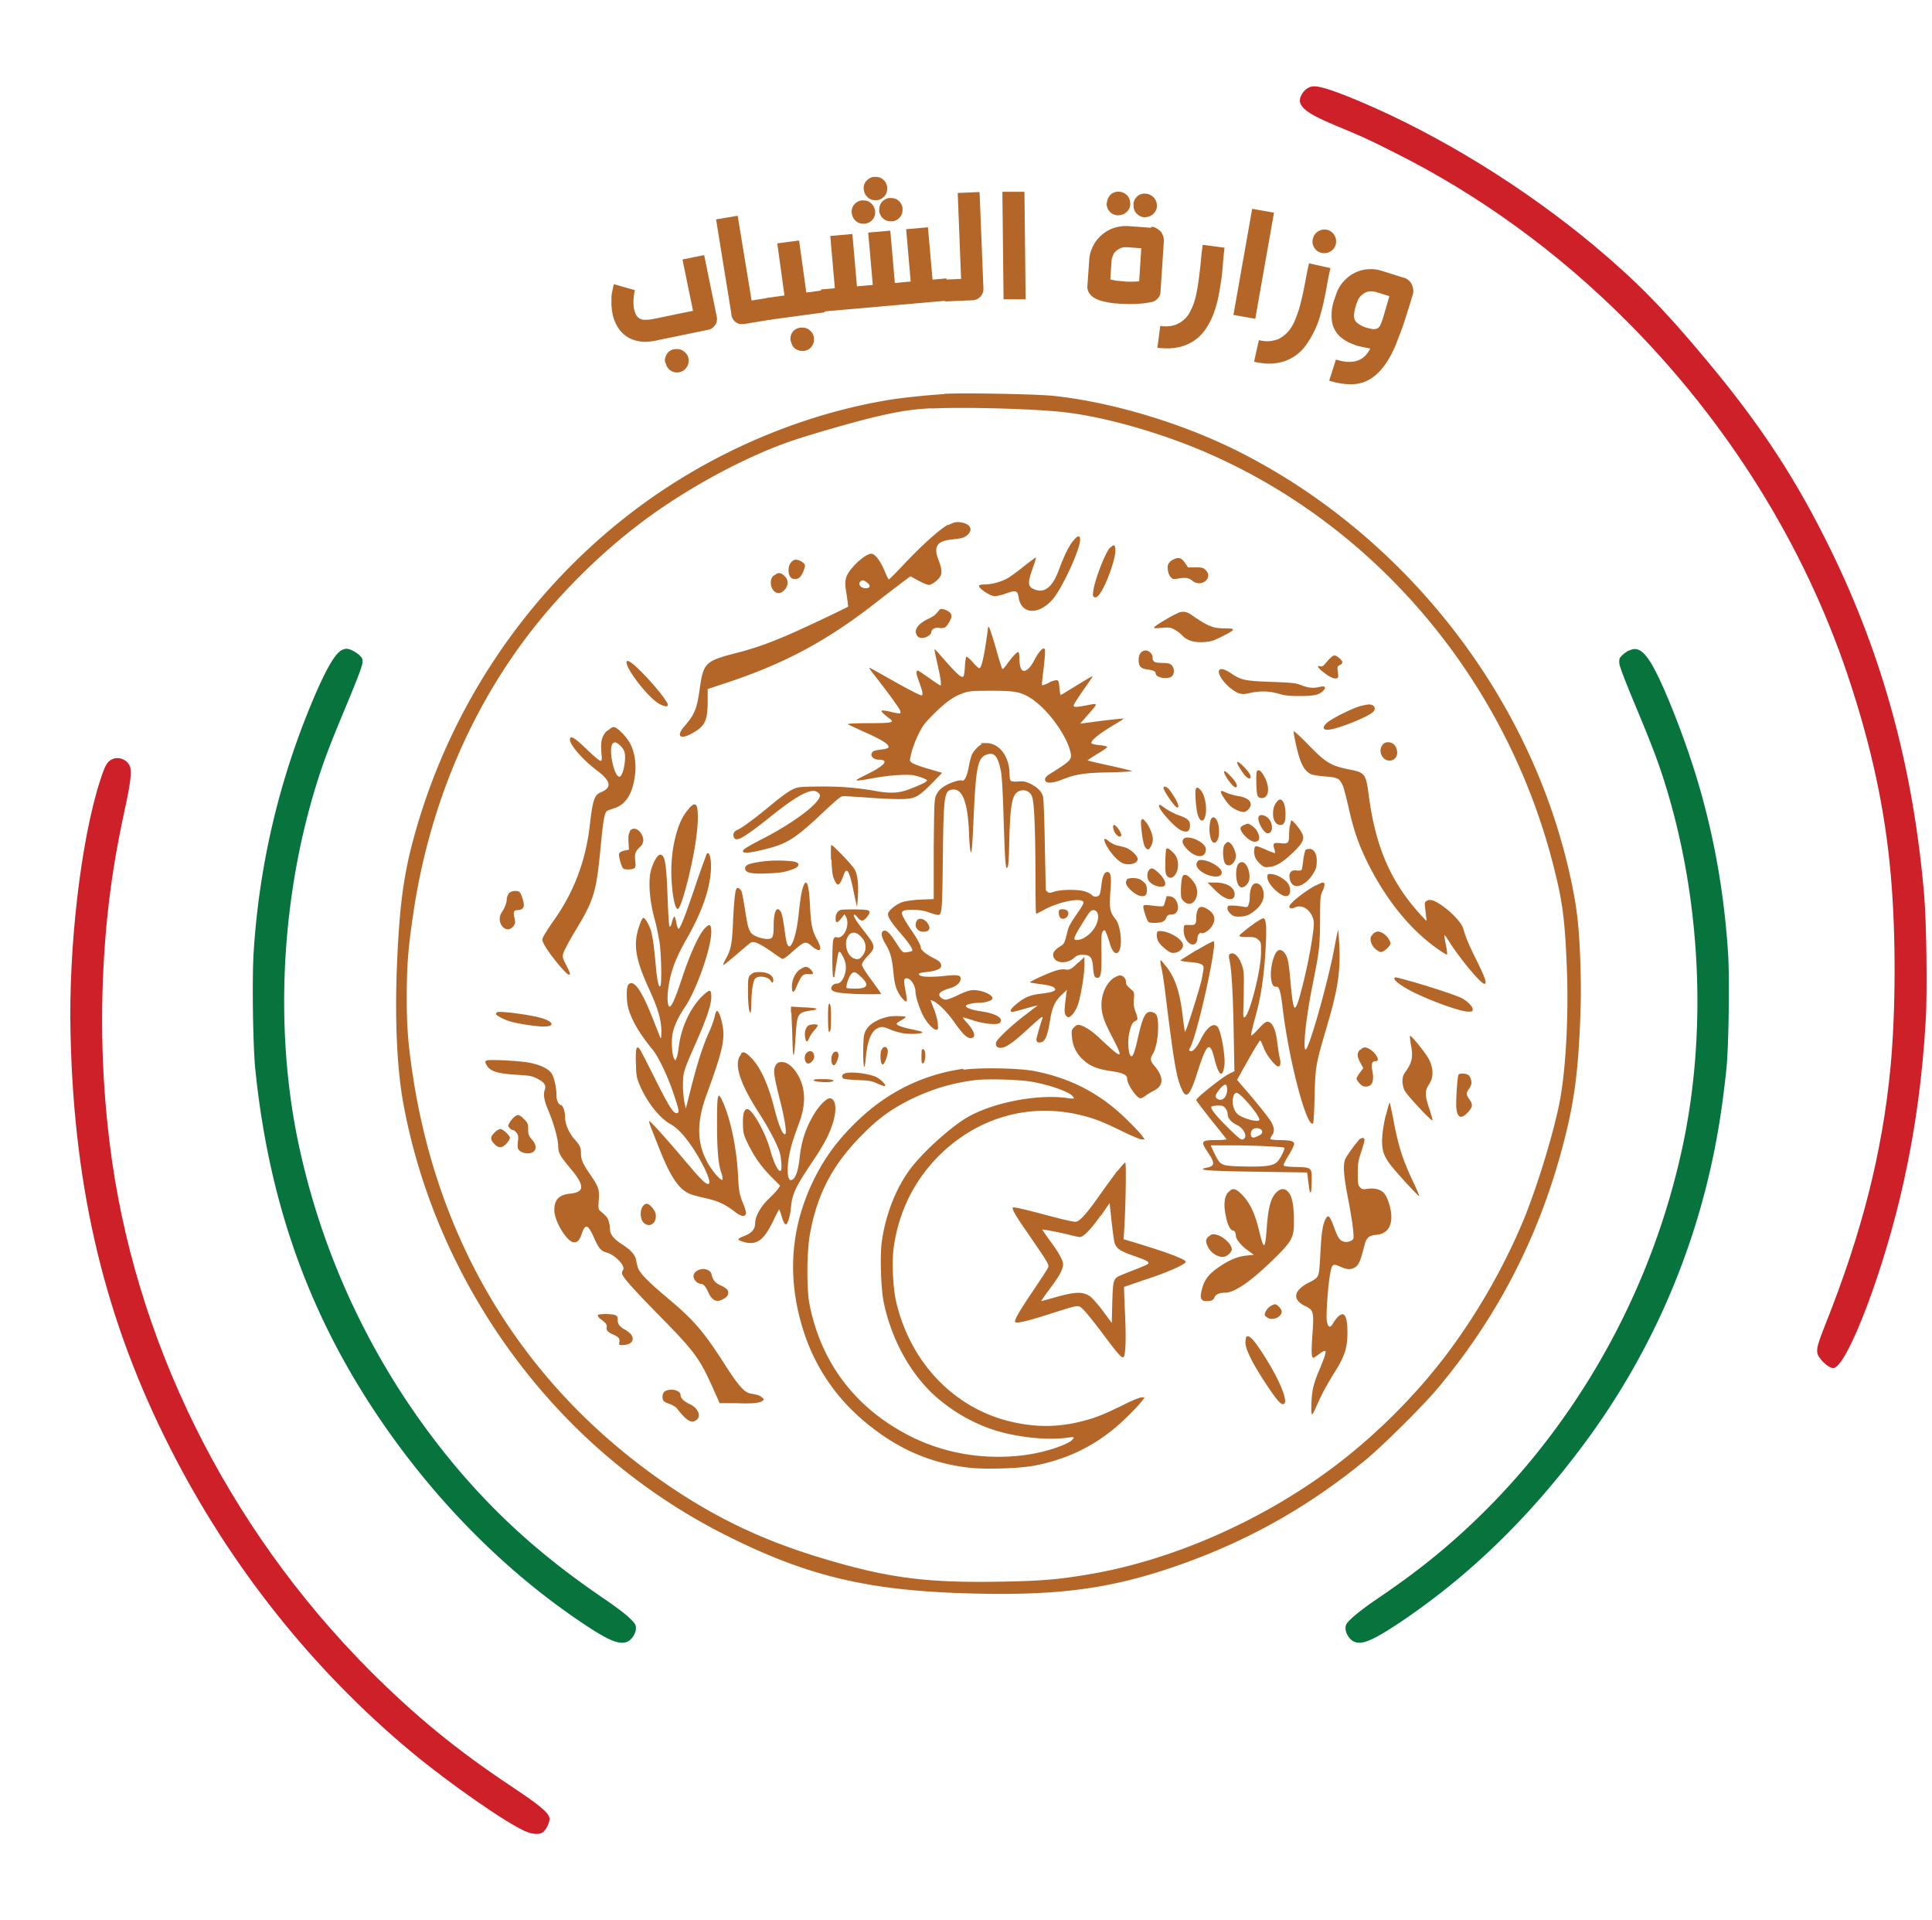 <svg id="Layer_1" xmlns="http://www.w3.org/2000/svg" version="1.1" viewBox="0 0 80.51 80"><defs><style>.st4{fill:#b36628}</style></defs><path d="M54.64 3.61c-.15.04-.29.15-.38.3-.28.46.05.76 1.42 1.33.91.37 1.42.6 2.44 1.12 3.52 1.76 6.77 4.12 9.66 7.01 4.2 4.21 7.38 9.3 9.21 14.74 1 2.98 1.57 5.63 1.81 8.43.21 2.43.2 5.62-.02 7.94-.34 3.54-1.19 6.88-2.72 10.72-.4 1.01-.42 1.14-.18 1.44.16.2.39.36.51.36.57 0 2.14-4.12 2.94-7.76.49-2.21.78-4.36.92-6.74.07-1.17.03-4.14-.07-5.25-.45-5.23-1.71-9.87-3.87-14.3-1.44-2.95-2.91-5.21-5.21-7.96-1.73-2.08-2.9-3.27-4.64-4.73-2.93-2.45-6.45-4.62-9.78-6.03-1.19-.5-1.79-.69-2.04-.62m-49.98 28.03c-.2.1-.29.26-.49.89-.8 2.47-1.32 6.94-1.23 10.58.15 6.53 1.45 11.92 4.17 17.26 2.47 4.86 5.9 9.18 10.03 12.62 1.59 1.32 3.99 2.99 4.78 3.32.29.12.56.13.7.03.13-.09.28-.38.28-.56 0-.23-.38-.55-1.57-1.34-2.29-1.52-4.02-2.94-5.91-4.83-5.98-6-9.85-13.83-10.85-21.98-.37-2.98-.41-5.99-.14-9.01.16-1.69.38-3.09.76-4.85.25-1.13.31-1.63.22-1.85-.12-.28-.48-.42-.75-.28" style="fill-rule:evenodd;fill:#cd2028"/><path d="M14.19 27.12c-.31.2-.78 1.1-1.41 2.68a32.2 32.2 0 0 0-2.21 9.88c-.07 1.05-.03 3.95.07 4.88.55 5.38 2.14 9.95 4.94 14.19 2.37 3.59 5.38 6.66 8.7 8.88 1.09.73 1.53.91 1.86.77.19-.08.36-.35.36-.56 0-.15-.03-.2-.28-.44-.15-.15-.63-.51-1.06-.8-2.49-1.69-4.43-3.42-6.22-5.56a30.9 30.9 0 0 1-6.54-13.58c-.96-4.71-.67-10.09.78-14.76.3-.97.57-1.68 1.27-3.35.4-.96.64-1.58.65-1.71.02-.19 0-.22-.12-.34-.17-.15-.4-.27-.55-.27-.06 0-.17.04-.25.09m53.7-.02c-.08.04-.21.13-.28.2-.12.12-.13.15-.12.34.01.13.25.75.65 1.71.7 1.68.97 2.38 1.27 3.35 1.45 4.67 1.73 10.05.78 14.76-1.47 7.24-5.56 13.79-11.32 18.11-.37.28-1.02.74-1.45 1.03s-.9.65-1.06.8c-.25.24-.28.29-.28.44 0 .21.17.48.36.56.33.14.77-.05 1.86-.77 2.86-1.91 5.35-4.31 7.63-7.35 2.56-3.41 4.36-7.28 5.32-11.42.32-1.38.53-2.69.7-4.3.1-.93.14-3.83.07-4.88-.16-2.4-.55-4.68-1.21-6.95-.55-1.9-1.55-4.43-2.06-5.2-.31-.46-.54-.58-.86-.42" style="fill:#07743d;fill-rule:evenodd"/><path d="M39.36 16.42c-.73.04-1.86.16-2.43.26-3.9.67-7.75 2.4-10.93 4.92-4.18 3.31-7.24 7.91-8.7 13.1-.49 1.72-.67 3.11-.77 5.84-.07 2.08.02 4 .27 5.39 1.12 6.2 4.7 11.98 9.76 15.75 1.22.91 2.42 1.65 3.8 2.34 3.35 1.67 5.87 2.26 10.11 2.37 3.75.1 5.95-.21 8.85-1.25 2.78-1 5.21-2.37 7.56-4.29.73-.6 2.49-2.34 3.1-3.09 2.53-3.04 4.27-6.49 5.24-10.39.42-1.66.58-3.03.65-5.49.03-1.04-.03-2.79-.14-3.67-.13-1.15-.51-2.76-.96-4.12-2.16-6.56-7.04-12.21-13.2-15.3-2.36-1.18-5.29-2.05-7.7-2.3-.7-.07-3.77-.13-4.54-.08m-.51.6c-.8.04-1.31.12-2.27.34-.9.21-2.78.75-3.62 1.04-1.99.69-4.48 2.05-6.35 3.49-1.7 1.3-3.37 2.98-4.65 4.68-2.46 3.27-4.08 7.23-4.71 11.52-.22 1.47-.27 2.19-.27 3.54 0 1.32.08 2.14.33 3.67 1.21 7.11 4.96 12.91 10.9 16.82 1.82 1.2 3.61 2.04 5.75 2.71 2.9.9 4.52 1.13 7.66 1.08 1.74-.03 2.44-.08 3.74-.3 3.46-.57 7.23-2.22 10.23-4.47 1.67-1.25 3.27-2.83 4.53-4.45 1.35-1.74 2.54-3.79 3.39-5.83.6-1.45 1.34-3.9 1.55-5.14.24-1.4.34-3.56.26-5.46-.08-1.96-.18-2.71-.55-4.16-1.96-7.73-7.36-14.16-14.48-17.24-1.9-.82-4.18-1.47-5.86-1.67-1.25-.15-4.21-.23-5.6-.16m.71 4.84c-.33.17-1.09.85-1.86 1.67-.31.33-.59.61-.61.61s-.1-.16-.18-.36c-.17-.41-.4-.71-.55-.71-.27 0-.95.64-1.05 1-.05.18-.05.28.02.7.04.27.07.5.06.51 0 0-.46.23-1.01.49-1.79.85-2.57 1.16-3.66 1.44-1.3.34-1.36.4-1.52 1.55-.11.78-.22 1.03-.63 1.5-.35.4-.19.57.29.31.56-.3.67-.52.68-1.3v-.56l.66-.22c2.53-.83 4.29-1.77 6.4-3.42.42-.33.91-.7 1.08-.83l.31-.23.33.18c.18.1.38.18.44.18.12 0 .4-.21.48-.37.07-.14.05-.33-.07-.64-.23-.57-.09-.81.51-.88.46-.05.53-.07.67-.18.28-.23.13-.5-.3-.54-.17-.02-.26 0-.48.12m5.22.63c-.18.2-.39.63-.61 1.22-.26.72-.6 1-1.01.83-.3-.12-.31-.25-.07-.93.08-.21.13-.4.12-.41 0 0-.22.15-.47.35s-.56.43-.69.51c-.28.16-.68.27-.97.27-.12 0-.22.02-.24.04-.06.1.46.45.66.45.07 0 .29-.05.48-.12.4-.14.46-.12.51.18.11.69.81.74 1.4.09.39-.43 1.16-2.09 1.16-2.5 0-.19-.09-.19-.26.01m1.51.31c-.2.21-.64 1.35-.7 1.81-.03.19-.02.23.05.26.06.02.11 0 .19-.1.27-.33.68-1.45.68-1.84 0-.25-.06-.28-.21-.12m2.61.5c-.09.04-.17.13-.2.19-.05.16 0 .43.11.54.08.08.12.09.28.06.32-.06.46-.04.61.08.37.31.9-.1.56-.44-.1-.1-.15-.11-.42-.11h-.31l-.13-.19c-.15-.22-.27-.25-.5-.13m-15.93.13c-.11.14-.12.44-.02.58.08.12.29.13.4.02s.23-.41.21-.51c-.03-.1-.23-.22-.38-.22-.07 0-.15.05-.2.12m-.71.53c-.25.21-.11.74.2.74.17 0 .37-.23.37-.42 0-.12-.03-.2-.13-.29-.16-.16-.27-.16-.43-.02m3.58.26c-.11.14.1.31.31.26.13-.03.12-.12-.02-.23s-.21-.12-.28-.03m3.28 1.2c-.05.05-.12.13-.16.17s-.17.12-.3.18c-.42.2-.6.46-.46.68.05.08.11.11.22.11.16 0 .38-.14.38-.24 0-.12.16-.21.32-.18.09.02.2 0 .25-.02.1-.06.27-.35.27-.48 0-.11-.13-.22-.31-.27-.12-.03-.16-.03-.23.06m9.96.1c-.29.13-.89.49-.96.57-.05.06-.01.06.3.04.33-.03.37-.02.55.08.11.06.25.17.32.25.19.2.5.29.9.26.29-.02.39-.05.8-.26.53-.27.53-.31.03-.31-.46 0-.69-.1-1.33-.54-.23-.17-.4-.19-.62-.09m-7.88.56s-.04.31-.09.65c-.11.71-.2 1.08-.28 1.08-.03 0-.16-.11-.28-.26-.13-.14-.25-.24-.26-.22-.02.02-.05.2-.06.41s-.04.39-.06.41c-.09.09-.3-.12-1.05-.98-.08-.09-.15-.16-.16-.15 0 0 .04.26.11.55.15.64.19.96.14.96-.02 0-.23-.14-.47-.31s-.45-.31-.47-.31c-.08 0-.08.11.03.41.17.46.2.62.12.62s-.65-.3-1.49-.78c-.36-.2-.66-.37-.68-.37s.07.14.2.3c.53.67 1.05 1.39 1.08 1.48.02.05.02.11 0 .12-.01.01-.19-.01-.38-.06s-.37-.07-.39-.05c-.03.03.08.14.32.32.24.17.13.2-.85.2-.56 0-.9.02-.88.04s.3.15.61.29c.82.36 1.15.57 1.08.69-.02.02-.12.06-.24.07-.35.05-.41.06-.45.16-.07.12.08.27.28.27.44 0 .29.22-.38.56-.28.14-.51.26-.52.27-.07.06.1.05.62-.05.33-.06.84-.13 1.14-.14.48-.02.58-.01.86.08.18.06.31.12.3.15-.02.06-.22.16-.68.34-.48.19-.84.21-1.49.09-.81-.14-1.47-.19-2.38-.18-.82.01-.85.02-1.09.14-.14.07-.5.33-.81.59-.71.59-1.26 1-1.44 1.07-.16.07-.22.19-.15.33.1.19.42 0 1.54-.89.92-.74 1.46-1.06 1.78-1.06.06 0 .15.04.2.09.08.08.08.1.02.22-.19.37-1.18 1.08-2.28 1.65-.79.41-.93.5-.88.58.04.07.34.04.96-.12.88-.22 1.23-.44 2.42-1.57.56-.52.69-.63.8-.63.07 0 .59.03 1.13.07s1.17.06 1.38.05c.48-.02.63-.1 1.19-.67l.41-.42-.58-.17c-.32-.09-.63-.21-.68-.25-.1-.08-.1-.08-.02-.41.04-.18.17-.52.28-.75.18-.37.26-.48.65-.87.51-.51.86-.75 1.25-.88.23-.08.39-.09 1.16-.09 1.01 0 1.23.05 1.68.34.66.44 1.42 1.47 1.6 2.18.09.34.05.38-.84.94-.16.1-.21.16-.21.24 0 .17.28.17.71 0 .56-.22.89-.28 1.95-.3.53-.01.97-.04.97-.05s-.42-.12-.93-.23-.93-.21-.93-.22.18-.13.41-.27c.22-.13.41-.26.41-.29 0-.02-.13-.06-.3-.07-.17-.02-.33-.05-.35-.08-.08-.08.3-.39.85-.72.27-.16.49-.3.49-.31s-.41.03-.91.09l-.91.12.23-.26c.56-.64.56-.6.02-.5-.43.08-.52.08-.52 0 0-.03.17-.3.37-.59.48-.69.47-.66.34-.59-.06.03-.36.21-.67.4s-.57.35-.58.35-.04-.14-.05-.31c-.03-.29-.04-.31-.14-.31a.9.9 0 0 0-.33.12c-.12.06-.24.1-.25.09-.02-.02 0-.22.03-.46s.07-.58.08-.75c.02-.27.01-.32-.05-.32-.08 0-.24.2-.38.47-.23.45-.49.6-.58.32-.03-.08-.05-.25-.05-.38s-.02-.25-.04-.26c-.05-.03-.27.21-.49.52-.08.12-.17.2-.18.18-.02-.02-.14-.39-.26-.83-.21-.72-.31-1-.31-.9m6.34 1.06c-.06.06-.09.15-.09.3 0 .26.09.36.36.39.24.03.35.08.35.17 0 .17.47.26.66.13.12-.09.13-.32.02-.46-.07-.08-.13-.1-.4-.11-.34 0-.41-.05-.41-.24 0-.13-.15-.28-.29-.28-.06 0-.15.04-.2.09m7.87.25c-.07.08-.17.19-.22.25-.06.07-.12.09-.18.07-.15-.05-.1.06.13.24.25.2.46.3.57.26.06-.02.07-.07.04-.26-.03-.22-.02-.24.08-.29.15-.07.14-.15-.02-.29-.18-.15-.24-.15-.4.03m-29.29.11c-.12.19.82 1.43 1.31 1.74.21.13.4.17.4.07 0-.21-1.25-1.63-1.61-1.81-.05-.03-.09-.03-.11 0m24.71.34c-.13.13.17.58.56.85.26.18.39.2.72.12.41-.09.78-.08 1.17.03.27.08.45.1.89.1.61 0 .81-.05.98-.22.15-.16.07-.22-.2-.15-.24.05-.44.03-.76-.1-.19-.07-.38-.09-1.2-.12-1.1-.04-1.25-.07-1.67-.35-.25-.17-.43-.22-.5-.15m5.9 1.5c-.34.09-1.29.56-1.44.73-.19.19-.13.29.13.26.44-.06 1.57-.52 1.81-.73.1-.09.1-.22 0-.28-.11-.06-.19-.05-.49.02m-31.42 1.03c-.22.22-.28.46-.24.91.03.3.02.35-.04.35-.04 0-.3-.22-.58-.49-.52-.5-.69-.59-.69-.39 0 .22.54.84 1.1 1.26.61.46.67.73.19.93-.27.11-.34.31-.46 1.36-.17 1.49-.66 2.79-1.49 3.96-.19.27-.38.57-.43.66-.08.16-.08.17.01.35.18.36.92 1.27 1.04 1.27.07 0 .05-.08-.12-.41-.15-.3-.16-.32-.11-.5.03-.1.24-.5.47-.88.82-1.35.9-1.63 1.09-3.64.09-.93.14-1.25.23-1.37.02-.03.15-.08.28-.12.52-.15.81-.6.91-1.39.06-.45-.01-.94-.18-1.28-.15-.31-.56-.73-.71-.73-.05 0-.17.08-.27.17m28.6 0s.04.26.09.49c.18.84.34 1.15.63 1.3.07.04.34.08.6.1.53.04.6.08.74.39.04.1.15.51.24.91.2.9.39 1.46.73 2.17.75 1.55 1.74 2.81 2.86 3.63.26.19.49.34.51.32.01-.01 0-.2-.05-.41-.04-.21-.07-.39-.06-.4s.09.1.18.24c.41.67 1.34 1.79 1.48 1.79.13 0 .05-.23-.31-.96s-.46-.97-.56-1.33c-.06-.23-.46-.67-.86-.95-.34-.24-.52-.3-.66-.22-.09.05-.1.07-.07.33.02.15.04.33.05.41.02.13.02.13-.18-.09-1.28-1.38-1.93-2.84-2.22-5.03-.12-.92-.16-.96-.81-1.09-.79-.16-.97-.27-1.76-1.08-.35-.36-.57-.55-.57-.5m-28.38.53c-.17.21.07 1.35.29 1.35.16 0 .31-.8.2-1.07-.06-.15-.28-.36-.38-.36-.03 0-.09.03-.12.07m32.11.03c-.21.23-.03.66.28.66.28 0 .41-.28.26-.58-.11-.2-.39-.25-.54-.09m-16.71-.01c-.11.04-.31.25-.39.39-.04.07-.11.32-.15.55-.08.42-.18.61-.29.57-.1-.04-.49.09-.73.24a.84.84 0 0 0-.33.35c-.09.2-.09.28-.11 2.28v2.07l-.53.02c-.29.01-.63.06-.76.1-.25.08-.56.32-.61.47-.04.12.12.38.54.86.34.39.51.66.46.71-.01.01-.11.04-.2.05-.2.03-.19.04-.5-.44-.25-.39-.41-.52-.52-.43-.09.08-.05.26.11.53.19.31.27.59.32 1.09.05.53.1.74.24.98.12.2.28.36.32.32.02-.02 0-.22-.05-.45-.08-.45-.07-.51.06-.51.16 0 .36.31.36.56 0 .21.19.78.36 1.07.16.28.39.51.5.51.08 0 .09-.02.07-.26-.01-.14-.09-.41-.16-.6-.08-.19-.14-.36-.14-.37s.06.01.14.05c.22.12.53.43.82.83.37.53.55.7.7.7.25 0 .2-.25-.14-.63-.1-.11-.18-.22-.18-.23s.18.04.39.11c.47.16 1.07.22 1.16.11.16-.19-.17-.39-.83-.48-.33-.05-.59-.14-.59-.22 0-.06.3-.13.57-.13.25 0 .54-.1.54-.18 0-.18-.54-.39-.89-.34-.12.01-.37.11-.57.21s-.42.18-.49.18c-.12 0-.27-.11-.27-.21 0-.09.16-.18.42-.26.3-.08.47-.24.47-.4s-.12-.18-.76-.11c-.54.05-.91.03-.96-.05-.05-.07 0-.09.36-.13.35-.04.55-.13.55-.24 0-.14-.07-.21-.33-.34-.3-.15-.52-.33-.52-.43s-.17-.41-.43-.78a5 5 0 0 1-.31-.51c-.07-.16-.06-.17 0-.23.13-.09.75-.07 1.04.04.13.05.3.1.36.11.23.05.23 0 .26-2.37.03-2.58.06-2.78.37-2.84.44-.08.67.5.72 1.81.03.74.08.99.12.64.01-.11.05-.67.07-1.24.1-2.27.18-2.59.62-2.69.27-.06.4.12.52.71.04.2.08.88.11 1.89.05 1.64.08 2.14.13 2.14.07 0 .09-.22.11-1.18.04-1.48.12-1.9.41-2.02.21-.09.44 0 .53.21.1.23.14 1.25.15 3.2 0 .94.01 1.7.03 1.7s.17-.08.34-.17c.64-.35 1.63-.53 1.63-.29 0 .03-.07.17-.16.3-.4.58-.45.68-.5.87-.13.54-.14.54-.31.65-.26.16-.34.3-.27.46.11.26.58.27.86.01.1-.09.17-.12.34-.12.32 0 .41.1.44.52.03.36.06.44.18.44.15 0 .18-.2.17-1.05-.01-.71 0-.82.06-.89.07-.07.08-.07.14.08.04.08.1.26.14.4.17.62.47.56.47-.09 0-.33-.1-.75-.22-.89-.25-.32-.27-.43-.21-1.28.04-.5 0-.69-.13-.69s-.21.17-.25.53c-.02.2-.06.39-.09.43-.07.09-.24.09-.31 0-.03-.04-.15-.1-.26-.14-.26-.1-1-.1-1.31 0-.21.07-.25.06-.35-.07 0 0-.02-.85-.04-1.88-.02-1.18-.05-1.93-.08-2.03-.07-.21-.24-.38-.53-.52-.2-.09-.28-.11-.5-.09-.16.01-.28 0-.31-.03s-.05-.14-.05-.26c0-.72-.39-1.27-.92-1.31-.12 0-.24 0-.28.01m10.68.8c0 .07.27.5.38.59.14.13.24.07.16-.09-.11-.21-.53-.61-.53-.51m.82.37c-.05.05-.03.89.02 1.01.04.08.09.11.18.11.33 0 .35-.53.05-.99-.1-.16-.18-.2-.25-.14m-1.37.04c0 .14.37.64.47.64.13 0 .06-.18-.16-.42-.2-.22-.31-.3-.31-.22m-2.53.65c0 .13.45.79.57.83.1.03.06-.15-.1-.41-.09-.15-.2-.31-.25-.36-.1-.1-.21-.13-.21-.05m1.34.06c-.05.13.02.93.1 1.12.09.23.21.25.28.05.11-.31.02-.89-.16-1.11-.13-.15-.18-.16-.22-.06m1.05.12c0 .08.23.43.38.57s.41.26.57.26c.12 0 .29-.18.29-.31 0-.17-.18-.3-.51-.35-.17-.03-.38-.09-.48-.13-.2-.1-.26-.11-.26-.03m2.36.37c-.13.15-.18.3-.18.53 0 .27.13.46.3.46.16 0 .22-.12.22-.46 0-.47-.17-.73-.34-.53m-24.52.31c-.22.25-.36.51-.49.92-.18.58-.27 1.28-.24 1.95.03.73.15 1.31.26 1.31.08 0 .22-.41.42-1.18.34-1.36.49-2.54.39-3.04-.04-.19-.15-.18-.34.03m19.59-.1c0 .17.65.89.91 1.01s.38.05.38-.21c0-.19-.11-.29-.46-.41-.16-.05-.4-.18-.54-.27-.28-.2-.29-.2-.29-.12m4.15.45c-.07.18.21.69.38.69.22 0 .24-.4.02-.63-.14-.14-.36-.18-.4-.06m-2.01.19c-.06.21-.05.48.01.7.11.37.36.17.35-.29 0-.49-.26-.78-.37-.41m-2.87-.06c-.05.12.06.94.14 1.1.04.07.1.13.14.13.08 0 .2-.25.2-.41 0-.21-.14-.55-.28-.72-.14-.16-.16-.17-.19-.09m6.18.22c-.02.11-.03.29-.03.4 0 .33-.05.38-.35.34-.3-.03-.34 0-.27.23.03.09.04.17.03.18s-.19-.05-.38-.14c-.2-.09-.39-.16-.42-.14-.09.03-.09.35 0 .51.04.07.13.18.21.25.13.11.17.12.36.1.29-.03.56-.2.96-.58.49-.47.54-.62.33-.94-.13-.2-.33-.42-.37-.42-.02 0-.04.09-.06.21m-1.91-.02c-.07.02-.13.07-.15.11-.06.16.36.59.58.59s.25-.18.1-.45c-.08-.14-.32-.32-.4-.3 0 0-.07.02-.13.05m-5.46.1c0 .22.25.48.33.35.05-.08-.2-.45-.3-.45-.02 0-.04.05-.04.1m-20.13.18c-.06.09-.07.19-.06.43l.02.32-.19.04c-.13.03-.2.07-.22.13-.03.1.1.57.18.62.08.06.41.04.47-.03.04-.04.04-.14.02-.31-.03-.27 0-.38.21-.57.16-.15.17-.36.02-.58-.14-.2-.35-.23-.46-.07m23.09.32c-.09.09-.06.21.11.4.37.41.81.43.81.03 0-.28-.73-.62-.93-.43m-3.29.11c.14.36.52.81.77.91.27.1.61 0 .61-.18 0-.14-.31-.42-.52-.48-.1-.03-.27-.07-.36-.09-.1-.03-.23-.1-.31-.16-.17-.15-.24-.14-.18 0m4.99.13c-.1.15-.07.7.04.81s.29.05.38-.14c.06-.13.07-.18.02-.37-.06-.22-.2-.41-.3-.41-.03 0-.09.05-.13.11m-16.39.63c.02.5.04.65.11.82.15.33.22.29.41-.22.12-.33.24-.11.42.81.06.29.12.54.12.55 0 0 .03-.19.04-.44.03-.51-.01-.88-.13-1.11-.08-.16-.9-1.02-.97-1.02-.03 0-.03.24-.02.61m13.96-.41s-.03.28-.03.53c0 .38.01.48.08.56.17.21.45-.07.45-.46 0-.25-.08-.42-.27-.58-.16-.14-.2-.14-.24-.05m5.82 0s-.07.22-.09.42c-.02.19-.05.38-.07.41s-.09.04-.2.03c-.22-.04-.34.08-.3.32.08.49.56.42.95-.14.13-.2.17-.29.18-.5.02-.34-.09-.56-.28-.58-.08 0-.16.01-.19.05m-24.96.18s-.24.64-.47 1.33c-.42 1.24-.61 1.72-.69 1.77-.02.01-.07-.11-.1-.27-.06-.32-.09-.32-.18 0-.03.13-.07.2-.1.17-.02-.02-.06-.56-.08-1.19-.05-1.45-.11-1.8-.31-1.8-.11 0-.28.29-.38.64-.12.42-.07 1.22.13 1.97.09.32.19.81.23 1.08.07.53.09 1.68.03 1.78-.06.09-.13-.19-.18-.71-.02-.23-.06-.64-.09-.9s-.09-.59-.13-.72c-.09-.25-.24-.51-.31-.51-.06 0-.21.4-.27.7-.12.6.02 1.21.51 2.27.37.81.51 1.28.51 1.76 0 .25-.02.33-.04.27l-.29-.73c-.49-1.26-.83-1.74-1.05-1.48-.09.11-.08.74.02 1.04.17.52.45.99 1 1.67.25.31.62 1.09.86 1.8.25.75.26.82.14.84-.14.02-.35-.32-.96-1.55-.29-.57-.55-1.09-.59-1.13-.13-.16-.17 0-.15.6.01.49.03.6.14.87.29.7.81 1.38 1.26 1.64.29.17.47.34.79.76.55.75 1.03 1.76.82 1.76-.12 0-.34-.23-.95-.95-.69-.82-1.43-1.65-1.5-1.67-.02 0 0 .08.04.2.05.12.2.51.34.86.48 1.23.83 1.76 1.28 1.96.1.05.37.12.59.17.63.14.89.26 1.37.63.2.15.36.17.4.05.02-.05-.02-.21-.09-.38-.19-.47-.2-.55-.24-1.31-.06-1.07-.31-2.28-.63-2.98-.21-.47-.24-.36-.24.9 0 1.09.05 1.69.18 2.06.04.11.06.23.05.27-.02.11-.36-.26-.58-.62-.49-.83-.52-1.71-.1-2.87.65-1.78.78-2.29.69-2.87-.06-.36-.17-.66-.24-.66-.03 0-.08.11-.1.24-.03.13-.13.43-.24.66-.25.56-.45 1.17-.73 2.26l-.23.91-.06-.27c-.03-.15-.06-.47-.06-.71 0-.52.03-.61.53-1.74.47-1.06.65-1.61.65-1.93s-.05-.34-.34-.07c-.52.48-.93 1.36-1.02 2.19-.02.15-.05.33-.08.4l-.06.13-.06-.11c-.08-.15-.11-.73-.05-1.03s.25-.71.5-1.07c.49-.72 1.11-2.48 1.11-3.15 0-.33-.07-.37-.29-.13-.24.27-.61 1.08-.93 2.06-.28.84-.43 1.18-.52 1.18-.07 0-.1-.3-.07-.61.08-.76.29-1.36.81-2.26.59-1.04.92-1.96.98-2.75.04-.56-.07-.94-.2-.7m2.73.24c-.41.02-.91.11-1.01.18-.07.04-.1.1-.09.16.02.17.29.22.93.19.55-.02.73-.05 1.1-.19.21-.08.26-.22.09-.28-.12-.05-.68-.08-1.01-.06m17.75.03c-.17.17.09.47.5.59.29.08.48.04.5-.11.04-.27-.81-.68-1.01-.49m1.69.13c-.13.24-.09.8.07.93.1.08.26 0 .36-.18.14-.28-.04-.84-.27-.84-.06 0-.13.04-.15.09m-3.72.25c-.09.09-.09.33 0 .45.15.21.61.32.67.16.04-.11-.07-.32-.28-.51-.21-.2-.29-.22-.39-.11m4.94.24c-.04.14.09.38.34.61.24.21.41.28.52.21s.11-.32 0-.49-.43-.37-.67-.4c-.15-.02-.18 0-.2.07m-3.56.13c-.02.09-.04.31-.04.49 0 .28.01.33.11.43.3.32.67-.07.54-.56-.06-.22-.34-.53-.48-.53-.07 0-.1.04-.13.17m-2.29.04c-.09.11-.02.27.2.46.22.2.46.27.57.18.09-.07.08-.35 0-.48a1 1 0 0 0-.2-.17c-.17-.09-.51-.09-.58 0m-13.46.24c-.08.2-.13.49-.19 1.03-.06.62-.15 1.06-.26 1.32-.14.32-.24.24-.31-.25-.11-.78-.14-.91-.2-1.01-.16-.25-.28-.02-.29.54 0 .5-.03.58-.21.6-.22.02-.61-.11-.72-.24-.12-.15-.16-.3-.27-1.02-.05-.32-.11-.63-.13-.7-.04-.12-.16-.2-.21-.15-.06.06-.11.48-.15 1.32-.04 1-.09 1.24-.31 1.63-.08.14-.12.25-.1.25s.27-.2.55-.44.55-.47.6-.5c.13-.07.35.03.86.38.21.15.41.28.44.3.04.02.18-.07.4-.27.53-.47.58-.49.85-.25.35.29.45.16.21-.28-.21-.38-.26-.64-.3-1.48-.04-.81-.14-1.09-.26-.77m17.12.16c.32.33.6.46.75.38.06-.03.09-.09.09-.17 0-.3-.32-.5-.81-.5h-.32zm4.21-.17c-.5.28-1.09.75-1.09.88 0 .08.1.1.25.03.26-.11.55.05.7.37.07.16.08.25.06.49-.06.56-.21 1.37-.4 2.17-.2.8-.29 1.1-.37 1.15-.07.04-.13-.34-.2-1.16-.05-.56-.09-.82-.15-.96-.09-.21-.22-.31-.34-.27-.19.07-.37.76-.31 1.19.03.25.1.35.23.33.1-.02.17.22.24.8.25 2.2 1.02 5.14 1.28 4.89.02-.02.05-.52.06-1.11.03-1.17.06-1.37.37-2.43s.38-1.31.49-1.8a7.4 7.4 0 0 0 .17-2.1c-.02-.35-.04-.63-.05-.62 0 0-.09.38-.17.84-.3 1.53-1.07 4.22-1.19 4.15-.11-.07.03-1.38.3-2.71.28-1.4.3-1.57.31-2.67 0-.97.01-1.03.11-1.24.1-.22.1-.34 0-.34-.03 0-.16.06-.28.12m-2.61-.04c-.08.05-.15.27-.15.5 0 .12-.02.27-.05.34-.04.11-.05.12-.26.08-.12-.02-.3-.04-.41-.04-.18 0-.2 0-.21.1 0 .07.03.15.12.23.11.11.17.13.36.13.29 0 .47-.08.72-.3.21-.19.31-.38.31-.62 0-.33-.23-.56-.43-.43m-31.02.37s-.09.15-.09.22c0 .17-.08.39-.21.58-.28.42.19.97.49.57.08-.11.08-.14.04-.32-.06-.25-.03-.34.11-.34.18 0 .28-.08.28-.21 0-.15-.12-.51-.19-.55-.1-.07-.34-.04-.43.05m27.4.15s-.03.1-.06.21c-.05.19-.06.2-.21.19-.09 0-.27-.02-.41-.04-.17-.02-.26-.02-.28.02-.04.06.14.63.22.68s.46.04.58-.02c.06-.03.13-.09.14-.14.04-.12.1-.16.24-.16.24 0 .33-.27.2-.54-.07-.14-.19-.22-.33-.22-.05 0-.09 0-.1.01m1.3.58c-.03.08-.05.2-.05.28 0 .3-.03.34-.28.33-.22-.01-.23 0-.24.12-.02.21.03.41.15.56.19.23.42.15.42-.15 0-.11.11-.24.16-.2.06.06.3-.08.42-.25.21-.29.15-.55-.16-.74-.22-.14-.36-.12-.42.05m-14.89-.01c-.12.05-.19.18-.19.35 0 .2.07.2.23 0l.14-.18.06.1c.19.34-.09.95-.38.86-.07-.02-.1 0-.14.09-.06.16-.06 1.58 0 1.58.02 0 .04-.01.04-.02 0-.06.14-.9.16-.97.04-.13.09-.09.21.15.13.26.14.5.05.76-.08.22-.19.34-.32.34s-.25.12-.23.22c.03.14.34.19 1.22.22.47.01.86 0 .86-.01s-.18-.27-.4-.57c-.25-.34-.4-.57-.4-.64s.08-.2.24-.37c.34-.36.33-.41-.11-.98-.38-.48-.51-.7-.46-.74.02-.02.09.04.15.12.15.17.24.17.4-.04.19-.26.14-.29-.48-.3-.31 0-.6 0-.65.03m9.14-.01c-.05.05-.03.27.04.33.17.14.43-.12.29-.29-.06-.07-.27-.09-.33-.04m1.11.31c-.58.92-.6.99-.28.93.22-.04.52-.28.66-.54.19-.34.15-.69-.08-.69-.09 0-.15.06-.3.3m6.86.36c-.25.19-.46.37-.47.4-.01.04.07.06.32.06.29 0 .35.01.46.11.12.1.12.12.12.52 0 .79-.52 2.77-.71 2.72-.02 0-.04-.11-.03-.22 0-.12.02-.55.02-.97.01-.69 0-.78-.09-1.02-.13-.36-.33-.53-.49-.43-.05.03-.05.09-.01.28.09.43.14 1.41.17 3.02l.03 1.58-.24.12c-.29.15-1.35.99-1.35 1.08 0 .03.29.41.63.84.35.43.63.79.63.8s-.18.03-.39.03c-.67 0-.7.04-.4.49.31.46.31.58.01.65-.53.11-.1.15 2.11.18l2.03.03.05.4c.03.22.06.41.07.42.05.05.06-.05.07-.45.01-.58.01-.58-.66-.6-.41-.01-.51-.03-.51-.08 0-.04.1-.23.23-.44.12-.2.22-.41.21-.45-.02-.11-.16-.14-.6-.15-.2 0-.38-.02-.39-.04s.02-.09.06-.15c.12-.15.11-.33-.03-.57-.1-.18-.72-.95-1.27-1.57l-.15-.18.47-.84c.26-.46.48-.82.5-.8s.09.17.16.35c.13.31.47.73.59.73.09 0 .11-.14.06-.35-.03-.11-.07-.39-.1-.61-.06-.58-.21-.9-.42-.9-.07 0-.19.1-.37.3-.15.16-.28.29-.3.27s.06-.36.17-.76c.24-.86.36-1.66.43-2.84.05-.93.03-1.26-.1-1.28-.04 0-.28.14-.53.33m-13.91-.22c-.12.22.02.45.28.45.27 0 .33-.17.14-.4-.14-.16-.34-.19-.42-.05m10.06.43c-.08.03-.07.26 0 .41.08.16.41.44.54.48.23.06.5-.11.5-.31 0-.21-.46-.52-.85-.58a.7.7 0 0 0-.21 0m8.97.13c-.09.09-.11.14-.09.26.03.18.15.34.31.43.1.06.13.06.24 0 .06-.04.16-.12.21-.19.09-.12.09-.12 0-.29-.1-.18-.3-.32-.46-.33-.06 0-.15.05-.22.11m-21.84.06c-.21.27-.09.82.22.95.17.07.27.03.39-.15.14-.2.13-.46-.01-.66-.21-.28-.44-.34-.6-.15m14.51.61c-.37.23-.68.42-.68.44 0 .01.16.04.35.06.41.03.57.08.61.19.02.04-.02.27-.07.52-.11.48-.66 2.23-.7 2.2-.01-.01-.05-.29-.09-.61-.12-1.06-.32-1.64-.69-2.11-.1-.12-.19-.23-.2-.25 0-.01-.02 0-.04 0-.01.01 0 .15.04.31s.12.69.18 1.2c.35 2.83.45 3.38.67 3.86.19.42.34.26.65-.72.39-1.22.52-1.32.71-.55.18.7.33.81.41.29.06-.37-.14-1.49-.29-1.64-.17-.17-.44.03-.69.53-.18.36-.33.53-.44.49-.06-.02-.06-.04 0-.15.31-.59 1.12-4.28.98-4.42-.02-.02-.34.15-.71.37m-4.93.5c-.27.28-.38.34-.55.3-.07-.01-.25 0-.39.05-.28.08-1.11.46-1.08.49.01.01.2.04.42.07.41.05.6.11.63.21.03.08-.16.14-.58.19-.45.05-.69.15-1.02.42-.26.21-.32.34-.18.34.04 0 .3-.07.58-.15s.49-.13.47-.12c-.02.02-.26.2-.52.4-.6.46-1.17 1-1.21 1.14-.04.16.06.25.24.22.22-.03.55-.28 1.12-.81.48-.44.62-.55.57-.41-.08.22-.25.81-.25.88 0 .11.07.15.21.11.16-.04.26-.31.35-.86.09-.58.2-.83.48-1.1l.23-.22-.03.22c-.08.6-.08.72-.03.82.03.05.08.1.12.1.12 0 .32-.27.41-.55.13-.42.28-1.37.26-1.68v-.28l-.24.23m-11.6.28c-.2.13-.35.44-.35.71 0 .29.07.31.18.05.22-.52.27-.58.56-.55.17.01.18-.05.04-.2-.14-.14-.24-.14-.43 0m-2.07.22c-.1.1-.11.14-.11.64 0 .58.04.94.1.94.02 0 .04-.16.04-.34 0-.54.07-.98.16-1.08.13-.14.55-.08.65.1.06.12.12.07.1-.08-.03-.17-.25-.29-.56-.29-.21 0-.28.02-.37.11m4.16 0c-.1.13-.21.5-.17.55.02.02.18.03.36.03.53 0 .6-.16.22-.51-.23-.21-.29-.22-.41-.07m11 .11c-.32.19-.55.67-.55 1.13 0 .39.09.67.45 1.36.49.95.44.95-.5.07-.35-.33-.64-.52-.85-.57-.1-.02-.15 0-.24.09-.11.11-.11.14-.09.41.03.37.18.68.46.94.29.27.6.39 1.12.47.53.07.72.16.72.32 0 .24.4.82.56.82.04 0 .13-.05.21-.11s.23-.15.33-.2c.43-.21.44-.57.03-1.05-.17-.2-.18-.29-.06-.49.13-.21.22-.67.22-1.12 0-.44-.05-.57-.25-.62-.27-.07-.39.17-.6 1.11-.11.49-.19.73-.26.73-.12 0-.18-.59-.09-.98.07-.32.14-.45.25-.49.12-.05.12-.09-.01-.44-.05-.15-.07-.28-.05-.48.02-.23.01-.29-.05-.34-.24-.21-.28-.25-.28-.37 0-.14-.12-.27-.25-.27-.05 0-.15.04-.22.09m11.66.04c-.04.07.32.33.71.53.83.42 2.05.85 2.37.85.16 0 .18-.01.18-.1 0-.12-.22-.34-.47-.47-.25-.12-1.28-.46-2.05-.68-.72-.2-.71-.2-.75-.14m-23.57 1.11c-.04.11-.03 1.08.01 1.11.07.04.09-.11.09-.62 0-.47-.04-.65-.11-.48m-1.54.31c0 .14.03.63.04 1.1.03.94.07.9.14-.19.06-.89.08-.92.71-1.01.31-.05.16-.1-.4-.12l-.51-.03v.25m-12.26-.01s-.03.05-.03.07c0 .06.37.25.63.32.33.09 1.06.2 1.35.2.46 0 .44-.18-.04-.34-.44-.14-1.83-.33-1.91-.25m16.32.18c-.49.11-.83.33-.96.61-.07.16-.08.29-.09.85 0 .71.06.84.11.25.06-.68.22-1.09.47-1.22.17-.09.26-.08.54.04.13.06.38.13.54.16.31.05.87.02.8-.05-.02-.02-.21-.07-.41-.11-.44-.09-.69-.18-.65-.25.02-.03.11-.09.2-.14.1-.05.17-.11.17-.13 0-.04-.56-.05-.73-.01m-3.36.4c-.1.12-.13.26-.1.46.04.22.09.22.17.03.03-.08.13-.23.22-.33s.15-.19.13-.21c-.06-.06-.36-.03-.42.05m25.13.69c.12.57.08.81-.23 1.23-.14.19-.14.48-.02.75.08.18 1.08 1.25 1.16 1.25.02 0-.04-.21-.12-.46-.2-.59-.2-.77-.02-1.04.19-.29.19-.63.01-1.02-.12-.25-.72-1-.8-1-.02 0 0 .13.02.28m-22.05.3c-.07.18-.04.61.05.61s.25-.46.21-.61c-.04-.16-.19-.16-.25 0m19.94-.01c-.14.14-.14.28.01.55l.12.22-.14.19c-.08.11-.14.22-.14.25s.05.12.12.19c.09.1.15.14.26.14.27 0 .36-.22.28-.65-.06-.3-.02-.41.15-.41.18 0 .01-.33-.25-.49-.18-.11-.27-.11-.4.02m-18.28 0s-.03.47.01.54c.09.14.19-.3.11-.5-.03-.07-.07-.09-.12-.04m-4.81.14c-.1.11-.08.35.03.42.1.06.3-.12.3-.28 0-.22-.19-.3-.33-.14m1.12 0c-.12.13-.09.5.03.5.08 0 .21-.32.19-.45s-.13-.16-.23-.05m-3.82.04c-.33.37-.09 1.16.73 2.44.41.63.77 1.32.87 1.65.07.23.1.71.05.76-.09.09-.28-.27-.45-.88-.22-.78-.78-1.74-.97-1.68-.13.04-.17.23-.16.64.01.39.03.43.24.87.27.53.54.91.99 1.36l.32.32-.08.12c-.04.07-.22.26-.39.42-.34.33-.57.74-.57 1.01 0 .26-.14.42-.44.54-.15.05-.26.12-.26.15s.11.07.24.11c.53.14.82-.08 1.2-.86.13-.28.25-.5.26-.5s.06.14.11.31c.09.31.18.39.24.23.08-.2.12-.37.15-.71.05-.48.22-.83.82-1.72.53-.79.73-1.15.9-1.66.2-.6.15-1.08-.12-1.08-.12 0-.41.28-.61.6-.36.57-.56 1.16-.63 1.82-.05.5-.14.82-.27.94-.31.28-.32-.69 0-1.65.05-.15.16-.47.25-.71.3-.82.26-1.51-.14-2.1-.18-.26-.39-.41-.58-.41-.15 0-.21.03-.28.16-.09.17-.06.43.17 1.33.24.94.33 1.55.22 1.52s-.26-.41-.44-1.11c-.26-1.03-.61-1.77-1.03-2.15-.2-.18-.27-.2-.37-.08m-10.59.27c-.06.04-.06.06 0 .17.14.27.44.37 1.27.42.53.03.63.05.85.16.29.15.38.27.31.47s-.02.47.16.88c.22.53.39 1.13.4 1.45.01.31.07.41.51.94.6.71.6.99 0 1.05-.48.05-.67.25-.67.69 0 .47.54 1.34.82 1.34.15 0 .23-.09.32-.35.15-.44.26-.41.51.15.21.47.29.56.57.64.21.06.51.31.62.51.05.11.06.15.01.23-.04.07-.04.12 0 .19.11.21.56.7 1.56 1.72 1.43 1.45 1.65 1.76 2.18 2.94l.3.67h.62c.71.03 1.04 0 1.16-.09.08-.06.08-.07-.02-.15-.11-.09-.15-.1-.47-.16-.26-.04-.51-.33-1.07-1.2-.89-1.39-1.3-1.87-2.43-2.81-.68-.57-1.05-.94-1.16-1.15-.04-.07-.08-.23-.1-.34-.04-.27-.21-.47-.62-.73-.32-.21-.48-.4-.48-.62 0-.07-.02-.21-.05-.31-.04-.16-.09-.22-.36-.45-.08-.07-.08-.11-.06-.44.04-.43 0-.57-.38-1.11-.29-.43-.36-.59-.36-.85 0-.24-.04-.33-.29-.61-.21-.24-.37-.61-.37-.87 0-.25-.08-.51-.18-.53-.1-.03-.18-.2-.18-.4 0-.32-.09-.74-.2-.91-.14-.21-.48-.37-.96-.46-.49-.08-1.69-.14-1.78-.08m19.89.34c-1.69.24-3.19.98-4.46 2.22-.79.77-1.33 1.5-1.79 2.45-.92 1.9-1.09 3.92-.48 6.01.45 1.56 1.31 2.9 2.55 3.96 1.36 1.16 2.76 1.79 4.43 1.98.7.08 2.13.03 2.74-.09 1.52-.3 2.76-.96 3.83-2.02.3-.29.58-.6.64-.68l.1-.14h-.13c-.07 0-.42.14-.77.32-.84.41-1.17.54-1.73.68-.91.23-1.75.25-2.67.07-2.49-.47-4.43-2.41-5.05-5.03-.14-.58-.19-1.7-.11-2.27.21-1.51.86-2.81 1.89-3.84 1.61-1.6 3.78-2.22 5.94-1.68.57.14.89.27 1.73.68.35.17.7.32.77.32h.13l-.1-.14c-.05-.08-.34-.39-.64-.68-1.07-1.06-2.31-1.72-3.83-2.02-.63-.13-2.28-.16-2.98-.06m-4.96.16c-.11.04-.13.14-.04.21.03.02.3.05.59.06.47.02.57.03.81.14.15.07.3.12.32.11.1-.03-.22-.34-.43-.41-.43-.14-1.04-.2-1.25-.11m25.59.04c-.05.08-.12 1.18-.09 1.41.05.42.22.46.51.13.17-.19.18-.31.03-.51-.13-.18-.14-.26-.03-.41.05-.06.09-.15.11-.21.03-.14-.04-.35-.15-.41-.1-.05-.34-.06-.37 0m-26.89.24c.02.06.56.1.74.06.22-.05.03-.11-.35-.11-.3 0-.4.01-.38.06m6.74-.02c-.97.12-1.83.38-2.69.8-.82.41-1.35.79-2.02 1.47-1.23 1.23-1.89 2.47-2.19 4.16-.13.72-.14 2.27-.02 2.89.49 2.51 1.98 4.43 4.31 5.57 1.47.72 3.22.97 4.89.7.77-.13 1.61-.42 1.77-.62.09-.1.06-.11-.22-.07-.71.1-1.73.02-2.63-.2-.96-.24-1.85-.69-2.65-1.34-1.15-.92-2.03-2.45-2.37-4.09-.12-.57-.16-1.91-.09-2.49.16-1.2.63-2.38 1.29-3.2.51-.63 1.38-1.43 2.09-1.91 1.03-.69 3.04-1.11 4.37-.92.28.04.3.03.22-.07-.16-.2-1-.49-1.77-.62-.5-.08-1.8-.12-2.27-.06m10.17.37c-.21.23-.23.36-.08.43.22.1.42-.17.37-.5-.02-.16-.1-.15-.3.07m.58.28c-.11.29 0 .67.23.82.3.18.84.3.84.18 0-.19-.79-1.12-.95-1.12-.04 0-.1.05-.12.11m6.34.81c-.07.29-.14.71-.15.93-.03.5.05.75.32 1.12.22.3 1.19 1.36 1.22 1.33.01-.01-.11-.3-.27-.63-.44-.94-.61-1.5-.81-2.58-.07-.37-.14-.68-.15-.68s-.09.24-.15.52m-7.27-.36c-.08.05.14.35.71.91.31.31.51.48.56.47.26-.05.12-.44-.2-.6-.25-.12-.4-.29-.4-.46 0-.07-.04-.18-.09-.24-.08-.1-.13-.12-.3-.12-.11 0-.23.02-.26.04m-29.07.43c-.05.04-.14.14-.19.22-.09.15-.09.16-.02.24.04.05.1.09.14.09s.1.05.15.11c.08.1.09.16.06.39-.02.24-.01.29.07.36.13.12.42.15.56.06.16-.11.15-.29-.04-.52-.14-.16-.16-.22-.16-.43s-.01-.26-.17-.42c-.19-.19-.25-.21-.39-.11m30.74.55c-.09.09-.09.28 0 .32.09.03.37-.1.4-.19.07-.17-.26-.27-.4-.13m-31.56.1c-.2.19-.21.29-.05.47.19.21.34.21.53 0 .08-.09.14-.19.14-.23 0-.1-.29-.37-.4-.37-.05 0-.15.06-.22.12m35.98.36c-.16.18-.46.59-.54.75-.11.23-.09.64.1 1.63.17.88.26 1.54.23 1.69-.02.1-.23.18-.37.15-.2-.05-.27-.15-.44-.61-.18-.5-.25-.56-.37-.3-.11.22-.16.62-.2 1.45-.02.41-.05.77-.09.85-.04.11-.13.18-.37.3-.66.33-.73.72-.16.99.34.16.36.25.29 1.19-.05.7-.04.96.04.96.02 0 .13-.07.25-.16.12-.1.22-.14.25-.12.04.04-.05.32-.29.88-.09.2-.19.51-.23.7-.07.37-.09 1.06-.03 1.06.02 0 .1-.16.18-.34.18-.43.42-.88.79-1.47.38-.61.5-.98.5-1.58 0-.5-.06-.76-.19-.78-.1-.02-.27.14-.4.36q-.195.345-.27-.09c-.04-.24.06-1.63.16-2.06.06-.3.11-.33.39-.2.31.14.49.14.67 0 .13-.11.19-.26.36-.92.07-.28.19-.38.48-.4.41-.04.63-.29.63-.75 0-.31-.14-.79-.29-.97-.14-.17-.39-.24-.7-.2-.2.03-.24.02-.32-.07-.08-.08-.09-.16-.09-.57s.02-.52.14-.89c.08-.23.14-.45.14-.5 0-.13-.14-.11-.27.03m-6.09.28c.02.06.09.22.17.37.2.38.25.4 1.19.42.91.02 1.21-.03 1.38-.21.12-.13.32-.53.28-.57s-1.26-.1-2.18-.1h-.88l.03.1m-3.92.95c-.14.19-.48.65-.74 1.02-.53.75-.81 1.07-.98 1.11-.08.02-.43-.06-1.04-.22-1.09-.29-1.56-.4-1.6-.37-.05.05.09.3.46.84 1.04 1.51 1.06 1.54 1 1.67-.03.07-.29.47-.58.9-.56.83-.73 1.12-.78 1.28-.03.09-.01.1.1.1.15 0 .65-.13 1.54-.42 1.05-.33.98-.33 1.23-.08.11.11.47.56.79.99.65.87.8 1.03.86.94.08-.13.1-.82.05-1.84-.03-.58-.04-1.07-.04-1.07s.42-.15.93-.32c.91-.3 1.6-.61 1.64-.72.03-.1-.73-.39-2.19-.83l-.4-.12.03-.43c.06-.97.09-2.76.04-2.76-.03 0-.17.16-.31.34m4.6.89c-.19.23-.2.63-.05 1.2.07.25.17.4.26.4.06 0 .11.1.11.22 0 .13.22.41.49.6l.26.19-.28.03c-.36.03-.71.17-1.1.43-.54.35-.73.63-.82 1.15-.04.23.03.32.23.32s.29-.04.33-.16c.05-.12.2-.19.44-.19.4 0 1.09-.48 2.06-1.43.74-.73.82-.88.81-1.59 0-.62-.08-.98-.22-1.16-.16-.19-.34-.18-.53.02-.22.23-.32.63-.38 1.42-.07.99-.12 1-.34.08-.17-.67-.36-1.07-.67-1.4-.29-.3-.42-.33-.59-.12m-5.33.97c-.39.56-.71.89-.86.89-.05 0-.24-.04-.43-.09-.39-.1-1.12-.24-1.14-.22 0 0 .14.21.32.46.35.46.55.82.55.99 0 .19-.15.48-.54 1-.22.29-.38.53-.37.53s.23-.06.48-.13c.94-.27 1.24-.28 1.55-.07.09.06.33.33.54.61l.37.5.02-.84c.03-.95.04-1.01.34-1.14.09-.04.39-.16.65-.26s.49-.2.51-.23c.05-.08-.1-.15-.61-.33-.53-.18-.72-.3-.79-.53-.03-.08-.08-.49-.13-.91l-.08-.76-.37.54m-19.09-.39c-.12.18-.1.52.03.66.25.26.58.03.51-.36-.03-.17-.26-.42-.38-.42-.04 0-.11.05-.16.12m23.59 1.24c-.13.13-.14.2-.05.4.12.29.45.5.7.45.14-.03.31-.2.31-.31 0-.22-.39-.57-.69-.62-.12-.02-.17 0-.27.09m-21.35 1.44c-.08.06-.12.13-.12.22 0 .14.17.31.31.31.1 0 .2.11.31.36.09.22.24.35.38.35s.39-.14.43-.25c.06-.16-.02-.27-.29-.39-.24-.11-.33-.22-.39-.47-.05-.22-.42-.29-.62-.13m23.91 1.46a.6.6 0 0 0-.2.23c-.06.14-.05.15.05.23.21.17.62.01.62-.24 0-.1-.19-.3-.28-.3-.03 0-.12.04-.19.08m-28.03.36s-.02.07.11.17c.23.17.29.25.26.36s.07.21.29.3c.21.09.27.17.24.31-.02.09-.01.12.05.12.42.02.62-.18.44-.44-.04-.05-.16-.15-.27-.21-.23-.13-.29-.23-.29-.42 0-.11-.03-.15-.11-.18-.14-.05-.64-.06-.72 0m27.02.91s-.03.12-.03.24c0 .28.3.88.89 1.77.44.66.61.85.72.78.17-.11-.17-.96-.79-1.94-.45-.72-.67-.96-.78-.85m-24.23 2.27c-.07.05-.1.11-.1.22 0 .17.04.22.31.31.11.04.24.12.29.18.39.51.59.63.8.49.23-.15.09-.51-.27-.67-.24-.11-.38-.25-.38-.38 0-.12-.18-.22-.38-.22-.1 0-.22.03-.28.07" style="fill-rule:evenodd;fill:#b36628"/><path class="st4" d="m29.34 10.61.53 2.59q.015.09 0 .18a.27.27 0 0 1-.07.16.5.5 0 0 1-.12.13.5.5 0 0 1-.17.07l-2.18.45c-.29.06-.53.07-.74.02q-.315-.06-.54-.24c-.15-.11-.26-.25-.35-.42q-.135-.24-.18-.51c-.02-.1-.03-.21-.04-.31v-.32c0-.1.02-.21.04-.3q.03-.15.06-.27l.88.25a1.9 1.9 0 0 0-.04.78c.02.08.04.14.07.21s.07.12.12.16.12.07.2.08.18 0 .31-.01c.3-.06.6-.12.88-.18s.58-.12.88-.18l-.44-2.14.9-.18Zm-1.62 4.51c-.01-.07-.02-.13 0-.2.01-.06.04-.12.07-.17s.08-.1.13-.13a.36.36 0 0 1 .18-.07c.07-.01.13-.01.2 0s.12.04.17.07.1.08.14.13.06.11.08.18c.01.07.01.13 0 .19a.5.5 0 0 1-.2.31c-.05.04-.11.06-.18.08-.07.01-.13.01-.19 0s-.12-.04-.17-.07-.1-.08-.13-.13a.36.36 0 0 1-.07-.18Zm4.44-1.81-1.15.19h-.18c-.06-.01-.11-.04-.16-.07s-.09-.08-.12-.13-.06-.11-.07-.17v-.04l-.64-3.95.9-.15.58 3.53.7-.11.15.91Z"/><path class="st4" d="m32.09 13.32-.12-.91.72-.1-.3-2.17.91-.12.3 2.17.65-.09.12.91zm.85.88c0-.07 0-.13.01-.2.02-.06.04-.12.08-.17s.08-.09.14-.12q.09-.045.18-.06c.07 0 .13 0 .2.01.06.02.12.04.17.08s.09.08.13.14c.03.05.06.12.07.19 0 .07 0 .13-.01.19-.02.06-.05.12-.08.17s-.08.09-.14.13c-.06.03-.12.05-.19.06-.07 0-.13 0-.19-.01a1 1 0 0 1-.17-.08.4.4 0 0 1-.12-.14.6.6 0 0 1-.06-.18Z"/><path class="st4" d="m34.29 12.98-.08-.92.58-.05-.19-2.18.92-.08.19 2.18.66-.06-.19-2.18.92-.08.19 2.18.66-.06-.19-2.18.91-.08.19 2.18.58-.05.08.92zm1.2-4.1c0-.07 0-.13.02-.2.02-.06.05-.12.09-.16q.06-.075.15-.12c.06-.03.12-.05.18-.05.07 0 .13 0 .2.02.06.02.12.05.16.09s.09.09.12.15.05.12.06.19c0 .07 0 .13-.02.19s-.05.12-.09.16q-.06.075-.15.12c-.06.03-.12.05-.19.05s-.13 0-.19-.02a.4.4 0 0 1-.16-.09.44.44 0 0 1-.12-.15.4.4 0 0 1-.05-.18Zm.5-.98c0-.07 0-.13.02-.2.02-.06.05-.12.09-.16s.09-.09.15-.12.12-.05.19-.05.13 0 .2.02c.06.02.12.05.16.09q.075.06.12.15c.03.06.05.12.05.19s0 .13-.02.19-.05.12-.09.16-.09.09-.15.12-.12.05-.19.05-.13 0-.19-.02-.12-.05-.16-.09-.09-.09-.12-.15a.4.4 0 0 1-.05-.19Zm.65.88c0-.07 0-.13.02-.2.02-.06.05-.12.09-.16q.06-.075.15-.12c.09-.045.12-.05.18-.05.07 0 .13 0 .2.02.06.02.12.05.16.09q.075.06.12.15c.045.09.05.12.05.19s0 .13-.02.19-.05.12-.09.16q-.06.075-.15.12a.34.34 0 0 1-.19.05c-.07 0-.13 0-.19-.02a.4.4 0 0 1-.16-.09.44.44 0 0 1-.12-.15.6.6 0 0 1-.06-.18Z"/><path class="st4" d="m39.36 11.65.69-.03-.14-3.58.91-.04.16 3.99v.05c0 .05 0 .1-.02.14-.02.06-.05.12-.09.16q-.06.075-.15.12c-.06.03-.12.05-.19.05l-1.15.05-.04-.92Zm3.38.82h-.92l-.05-4.48h.92zm5.24-3.02q.12 0 .21.06c.09.06.12.08.17.13s.08.12.11.19c.02.07.03.15.03.23l-.14 2.1c0 .11-.05.21-.13.29s-.17.13-.28.14c-.19.04-.38.06-.57.07-.2.01-.39.01-.59 0-.08 0-.18-.01-.28-.02-.11 0-.21-.02-.32-.04s-.21-.04-.31-.07-.19-.07-.28-.12a.7.7 0 0 1-.2-.18.54.54 0 0 1-.09-.26l.08-1.14c.01-.21.07-.4.16-.58s.21-.33.36-.46.32-.23.5-.29.39-.09.6-.08l.96.07Zm-1.85-1.01c0-.07.02-.13.05-.19s.07-.11.11-.15.1-.07.16-.09a.4.4 0 0 1 .19-.02c.07 0 .13.02.19.05s.11.07.15.11.07.1.09.16.03.13.03.2-.02.13-.05.19q-.045.09-.12.15c-.075.06-.1.07-.16.09s-.13.03-.2.03-.13-.02-.19-.05q-.09-.045-.15-.12a.4.4 0 0 1-.09-.16.4.4 0 0 1-.02-.19Zm.73 3.29c.2.01.4.01.61-.01l.09-1.38c-.1 0-.2-.01-.3-.02-.1 0-.2-.02-.3-.02-.08 0-.16 0-.24.03s-.14.07-.2.12-.11.11-.14.19-.06.15-.06.23l-.05.77c.11.03.21.05.29.06.08 0 .17.02.27.02h.04Zm.37-3.21c0-.07.02-.13.05-.19s.07-.11.11-.15c.05-.04.1-.07.16-.09a.4.4 0 0 1 .19-.02c.07 0 .13.02.19.05s.11.07.15.11.07.1.1.16c.02.06.03.13.03.2s-.02.13-.05.19q-.045.09-.12.15c-.05.04-.1.07-.16.09s-.13.03-.19.03c-.07 0-.13-.02-.19-.05q-.09-.045-.15-.12a.4.4 0 0 1-.09-.16.4.4 0 0 1-.02-.19Zm3.8 1.79c-.03.23-.05.46-.07.7s-.04.48-.08.72c-.03.2-.06.4-.1.6s-.09.4-.16.6c-.08.25-.19.48-.32.69s-.29.39-.48.53-.42.25-.68.31-.56.07-.91.03l.12-.91c.21.03.39.02.54-.02s.29-.11.4-.2.21-.2.28-.33.14-.28.19-.43c.05-.16.09-.32.12-.49s.06-.35.08-.52c.03-.23.06-.46.08-.7s.05-.47.08-.69l.91.12Zm1.27 2.97-.9-.16.78-4.42.91.16-.78 4.42Zm3.14-2.1c-.05.22-.1.45-.14.69s-.09.47-.14.71c-.04.2-.1.39-.15.59a4 4 0 0 1-.61 1.24c-.15.2-.33.36-.53.48s-.44.21-.7.24c-.26.04-.57.02-.91-.06l.2-.9q.3.075.54.03c.24-.045.3-.08.42-.16s.23-.18.32-.3.17-.26.23-.41.12-.31.17-.48.09-.34.13-.51c.05-.23.1-.46.14-.69s.09-.46.14-.68l.89.2Zm-.73-1.23c.02-.07.04-.13.08-.18s.08-.1.14-.13a.5.5 0 0 1 .17-.07c.06-.01.13 0 .19 0 .07.02.13.04.18.08s.1.08.13.14c.03.05.06.11.07.17s.01.13 0 .2a.48.48 0 0 1-.22.31.5.5 0 0 1-.17.07.7.7 0 0 1-.2 0c-.07-.02-.12-.04-.18-.08s-.09-.08-.13-.14a.5.5 0 0 1-.07-.17c-.01-.06 0-.13 0-.19Zm3.79 1.62c.08.02.14.06.2.11s.1.1.13.17q.045.09.06.21c.015.12 0 .15-.02.23-.01.04-.03.08-.05.14 0 .03-.02.06-.02.09l-.1.32c-.04.11-.07.23-.11.35l-.11.34c-.04.11-.07.2-.1.28s-.05.13-.07.17c-.17.49-.36.88-.57 1.18-.2.29-.43.51-.67.65s-.5.2-.78.2q-.42 0-.9-.15l.28-.88c.35.11.64.13.88.05.23-.07.42-.24.55-.51-.12-.02-.26-.05-.4-.08-.06-.01-.13-.03-.19-.05-.08-.03-.16-.06-.25-.1-.14-.06-.28-.15-.4-.25s-.21-.23-.28-.39q-.105-.24-.09-.57c0-.18.04-.39.12-.62.02-.06.04-.11.06-.17.06-.2.16-.38.29-.53s.28-.28.45-.37a1.52 1.52 0 0 1 1.16-.11l.92.29Zm-.6.77c-.1-.03-.2-.06-.29-.09s-.19-.06-.29-.09c-.08-.02-.16-.03-.24-.02a.44.44 0 0 0-.22.07.66.66 0 0 0-.3.36c-.02.06-.05.12-.06.18q-.045.135-.06.24c-.02.11-.02.21 0 .29s.08.15.15.2.16.1.28.15c.13.04.23.06.31.08.08.01.15 0 .2-.02s.1-.07.13-.13c.04-.07.07-.16.11-.27l.27-.92Z"/></svg>